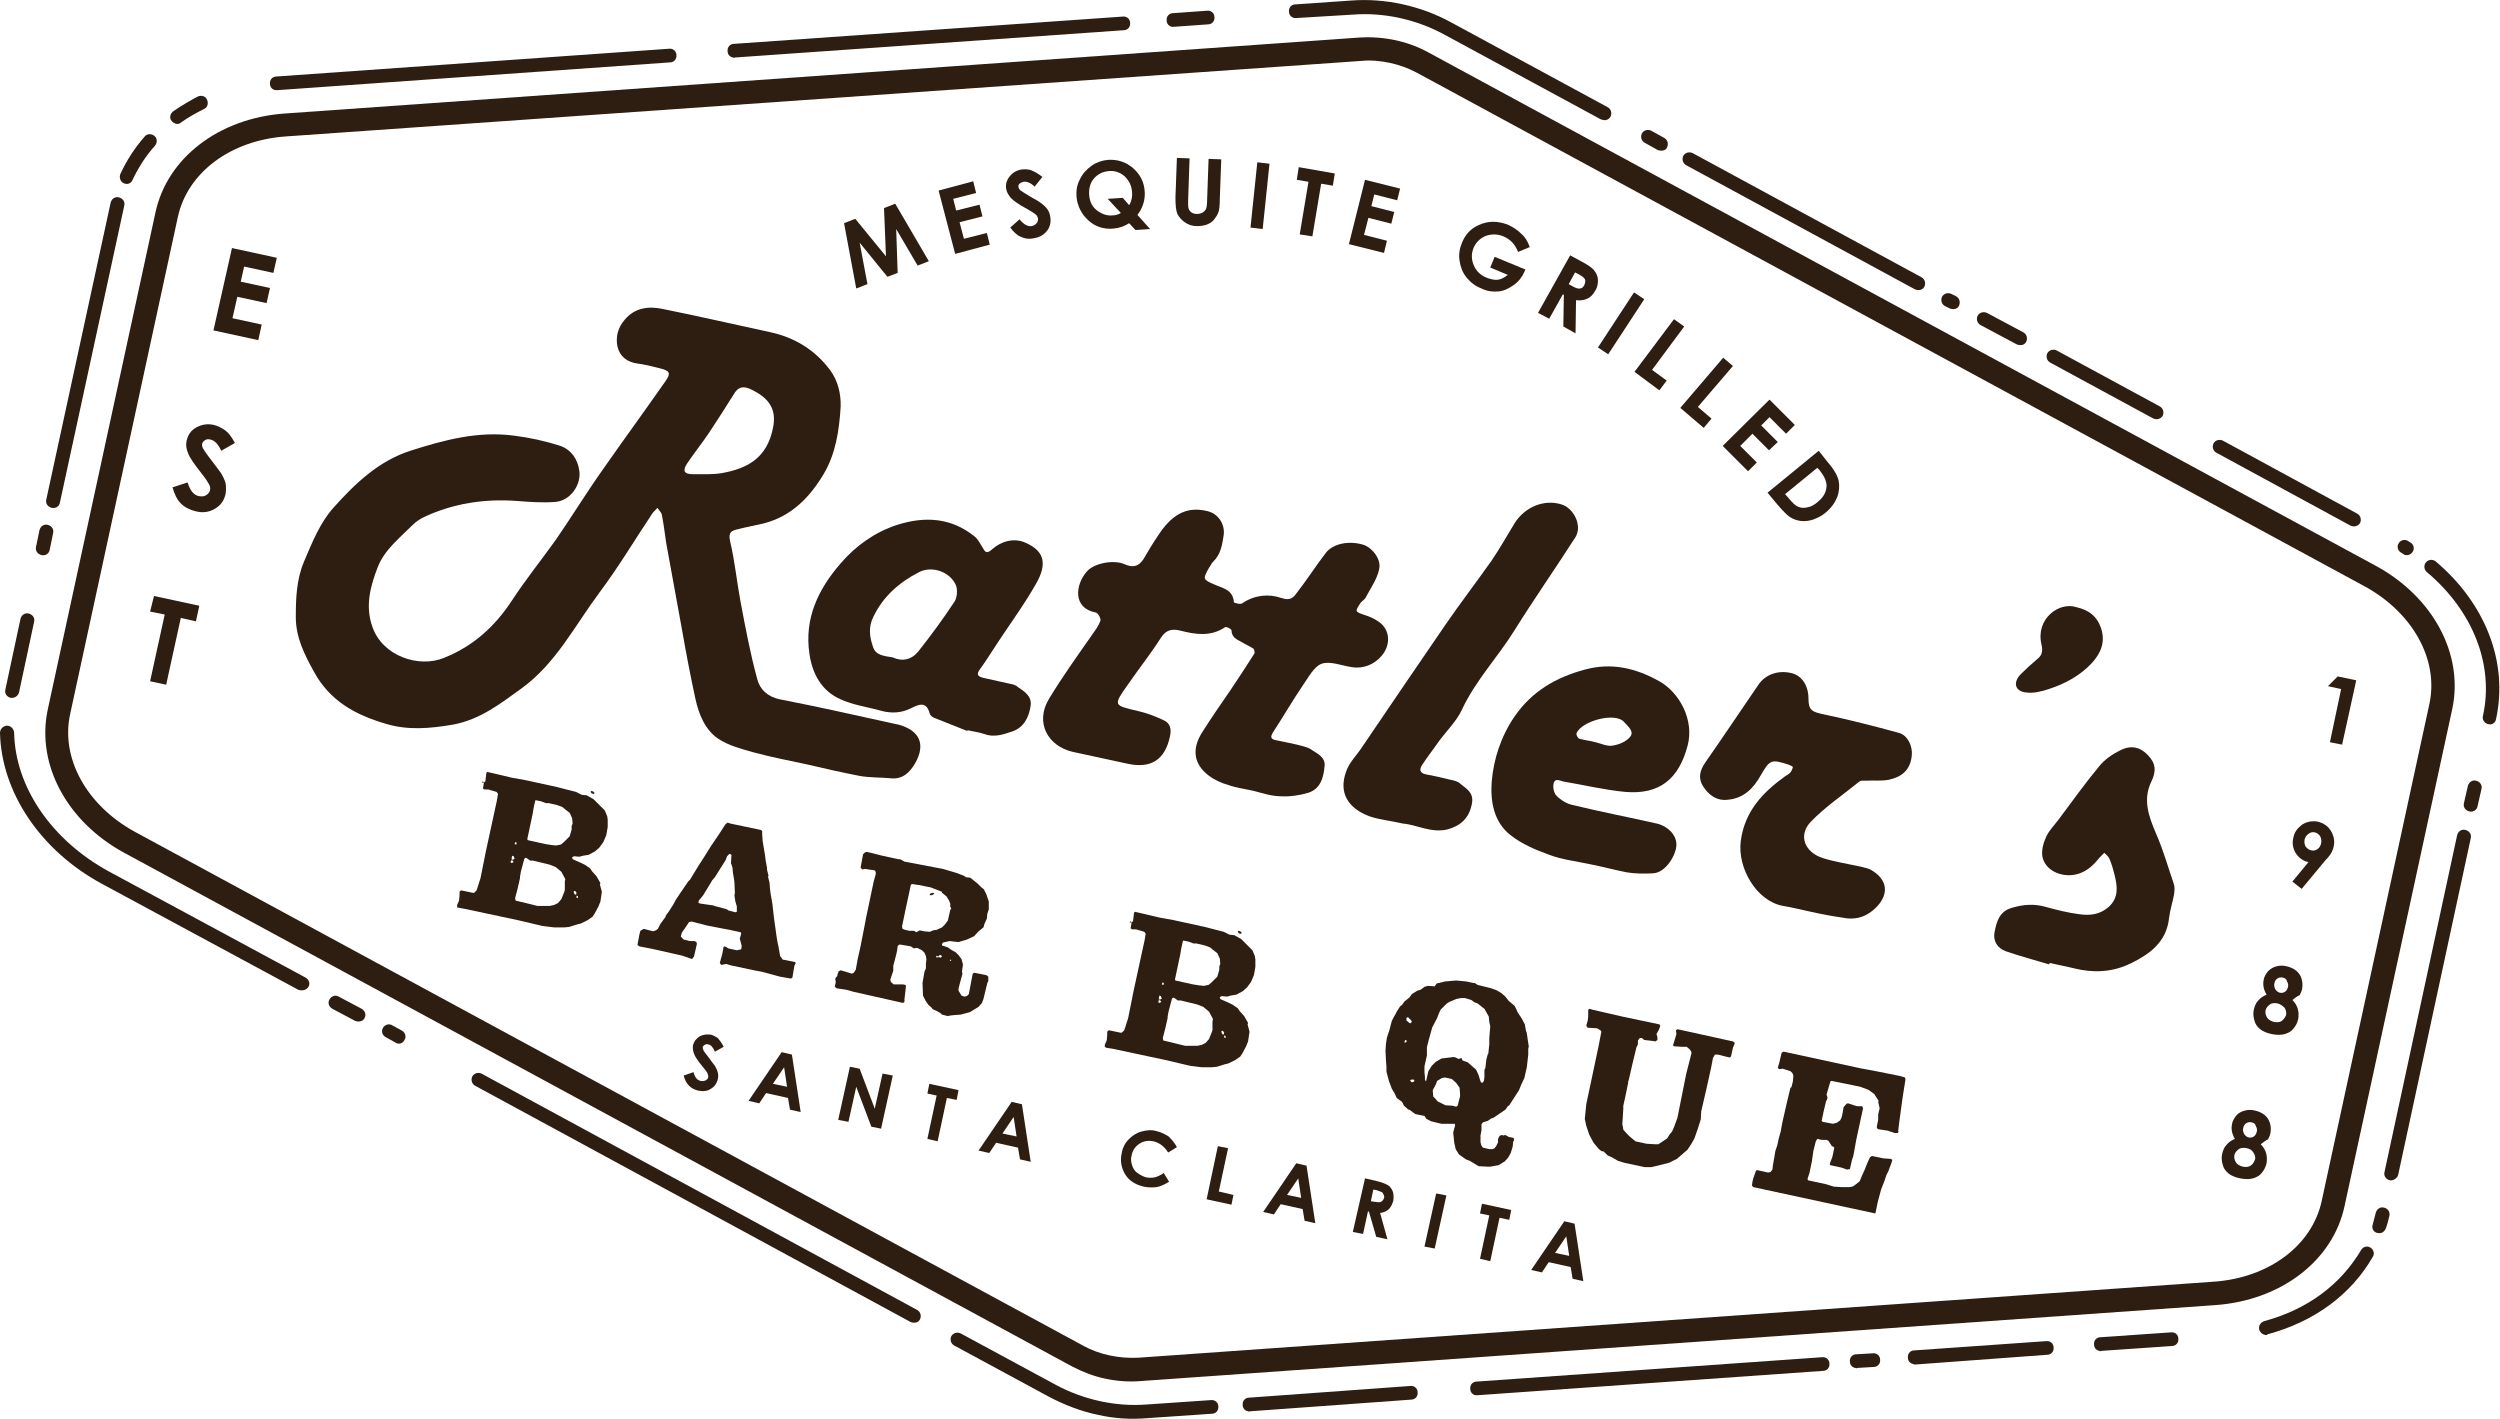 <?xml version="1.0" encoding="utf-8"?>
<!-- Generator: Adobe Illustrator 27.9.0, SVG Export Plug-In . SVG Version: 6.00 Build 0)  -->
<svg version="1.0" id="Layer_1" xmlns="http://www.w3.org/2000/svg" xmlns:xlink="http://www.w3.org/1999/xlink" x="0px" y="0px"
	 width="513px" height="291.2px" viewBox="0 0 513 291.2" style="enable-background:new 0 0 513 291.2;" xml:space="preserve">
<style type="text/css">
	.st0{fill:#2D1E11;}
</style>
<g>
	<g>
		<g>
			<path class="st0" d="M240.5,5.5c-0.6-0.1-1.1-0.6-1.1-1.3c-0.1-0.8,0.5-1.5,1.3-1.5l7-0.5c0.8-0.1,1.5,0.5,1.5,1.3
				c0.1,0.8-0.5,1.5-1.3,1.5l-7,0.5C240.8,5.5,240.6,5.5,240.5,5.5z"/>
		</g>
		<g>
			<path class="st0" d="M150.4,11.8c-0.6-0.1-1.1-0.6-1.1-1.3c-0.1-0.8,0.5-1.5,1.3-1.5l79.8-5.6c0.8-0.1,1.5,0.5,1.5,1.3
				c0.1,0.8-0.5,1.5-1.3,1.5l-79.8,5.6C150.7,11.9,150.6,11.9,150.4,11.8z"/>
		</g>
		<g>
			<path class="st0" d="M56.5,18.5c-0.6-0.1-1.1-0.6-1.1-1.3c-0.1-0.8,0.5-1.5,1.3-1.5l80.6-5.7c0.8-0.1,1.5,0.5,1.5,1.3
				c0.1,0.8-0.5,1.5-1.3,1.5l-80.6,5.7C56.8,18.5,56.6,18.5,56.5,18.5z"/>
		</g>
		<g>
			<path class="st0" d="M36.1,25.4c-0.3-0.1-0.7-0.3-0.9-0.6c-0.5-0.6-0.3-1.5,0.4-2c1.6-1.1,3.3-2.1,5-3c0.7-0.3,1.6-0.1,1.9,0.7
				c0.3,0.7,0.1,1.6-0.7,1.9c-1.6,0.8-3.2,1.7-4.6,2.7C36.9,25.4,36.5,25.5,36.1,25.4z"/>
		</g>
		<g>
			<path class="st0" d="M25.7,37.7c-0.1,0-0.2-0.1-0.3-0.1c-0.7-0.3-1-1.2-0.7-1.9c1.3-2.8,2.9-5.3,5-7.7c0.5-0.6,1.4-0.6,2-0.1
				c0.6,0.5,0.6,1.4,0.1,2c-1.9,2.1-3.4,4.5-4.6,7C27,37.5,26.3,37.9,25.7,37.7z"/>
		</g>
		<g>
			<path class="st0" d="M10.6,104.2c-0.8-0.2-1.3-0.9-1.1-1.7l13.2-60.9c0.2-0.8,0.9-1.3,1.7-1.1c0.8,0.2,1.3,0.9,1.1,1.7
				l-13.2,60.9C12.2,103.9,11.4,104.4,10.6,104.2z"/>
		</g>
		<g>
			<path class="st0" d="M8.5,113.9c-0.8-0.2-1.3-0.9-1.1-1.7l0.7-3.4c0.2-0.8,0.9-1.3,1.7-1.1c0.8,0.2,1.3,0.9,1.1,1.7l-0.7,3.4
				C10.1,113.6,9.3,114.1,8.5,113.9z"/>
		</g>
		<g>
			<path class="st0" d="M2.2,143.2c-0.8-0.2-1.3-0.9-1.1-1.7L4.2,127c0.2-0.8,0.9-1.3,1.7-1.1c0.8,0.2,1.3,0.9,1.1,1.7l-3.1,14.5
				C3.7,142.8,3,143.3,2.2,143.2z"/>
		</g>
		<g>
			<path class="st0" d="M61.6,203.2c-0.1,0-0.3-0.1-0.4-0.1l-40.4-21.8C8.3,174.5,0.3,162.6,0,150.4c0-0.8,0.6-1.4,1.4-1.5
				c0.8,0,1.4,0.6,1.5,1.4c0.2,11.2,7.7,22.1,19.4,28.5l40.4,21.8c0.7,0.4,1,1.2,0.6,1.9C62.9,203.1,62.2,203.3,61.6,203.2z"/>
		</g>
		<g>
			<path class="st0" d="M73.3,209.6c-0.1,0-0.3-0.1-0.4-0.1l-4.7-2.5c-0.7-0.4-1-1.2-0.6-1.9c0.4-0.7,1.2-1,1.9-0.6l4.7,2.5
				c0.7,0.4,1,1.2,0.6,1.9C74.6,209.4,74,209.7,73.3,209.6z"/>
		</g>
		<g>
			<path class="st0" d="M81.5,214.1c-0.1,0-0.3-0.1-0.4-0.2l-2-1.1c-0.7-0.4-0.9-1.3-0.5-1.9c0.4-0.7,1.3-0.9,1.9-0.5l2,1.1
				c0.7,0.4,0.9,1.3,0.5,1.9C82.7,214,82.1,214.3,81.5,214.1z"/>
		</g>
		<g>
			<path class="st0" d="M187.3,271.4c-0.1,0-0.3-0.1-0.4-0.1l-89.4-48.5c-0.7-0.4-0.9-1.2-0.6-1.9c0.4-0.7,1.2-0.9,1.9-0.6
				l89.4,48.5c0.7,0.4,0.9,1.2,0.6,1.9C188.5,271.3,187.9,271.5,187.3,271.4z"/>
		</g>
		<g>
			<path class="st0" d="M225.2,290.3c-3.4-0.7-6.7-2-9.8-3.6l-19.6-10.6c-0.7-0.4-0.9-1.2-0.6-1.9c0.4-0.7,1.2-0.9,1.9-0.6
				l19.6,10.6c5.6,3,12.2,4.5,18.6,4l13.2-0.9c0.8-0.1,1.5,0.5,1.5,1.3c0.1,0.8-0.5,1.5-1.3,1.5l-13.2,0.9
				C232.1,291.3,228.6,291.1,225.2,290.3z"/>
		</g>
		<g>
			<path class="st0" d="M256.1,289.6c-0.6-0.1-1.1-0.6-1.1-1.3c-0.1-0.8,0.5-1.5,1.3-1.5l33.1-2.4c0.8-0.1,1.5,0.5,1.5,1.3
				c0.1,0.8-0.5,1.5-1.3,1.5l-33.1,2.4C256.4,289.7,256.3,289.6,256.1,289.6z"/>
		</g>
		<g>
			<path class="st0" d="M302.8,286.3c-0.6-0.1-1.1-0.6-1.1-1.3c-0.1-0.8,0.5-1.5,1.3-1.5l70.9-5c0.8-0.1,1.5,0.5,1.5,1.3
				c0.1,0.8-0.5,1.5-1.3,1.5l-70.9,5C303.1,286.3,303,286.3,302.8,286.3z"/>
		</g>
		<g>
			<path class="st0" d="M380.7,280.7c-0.6-0.1-1.1-0.6-1.1-1.3c-0.1-0.8,0.5-1.5,1.3-1.5l3.4-0.2c0.8-0.1,1.5,0.5,1.5,1.3
				c0.1,0.8-0.5,1.5-1.3,1.5l-3.4,0.2C381,280.8,380.9,280.8,380.7,280.7z"/>
		</g>
		<g>
			<path class="st0" d="M392.6,279.9c-0.6-0.1-1.1-0.6-1.1-1.3c-0.1-0.8,0.5-1.5,1.3-1.5l27.1-1.9c0.8-0.1,1.5,0.5,1.5,1.3
				c0.1,0.8-0.5,1.5-1.3,1.5L393,280C392.9,280,392.7,280,392.6,279.9z"/>
		</g>
		<g>
			<path class="st0" d="M430.8,277.2c-0.6-0.1-1.1-0.6-1.1-1.3c-0.1-0.8,0.5-1.5,1.3-1.5l14.5-1c0.8-0.1,1.5,0.5,1.5,1.3
				c0.1,0.8-0.5,1.5-1.3,1.5l-14.5,1C431,277.3,430.9,277.3,430.8,277.2z"/>
		</g>
		<g>
			<path class="st0" d="M464.7,273.9c-0.5-0.1-0.9-0.5-1.1-1c-0.2-0.8,0.2-1.5,1-1.8c8.9-2.4,15.7-7.5,19.9-14.6
				c0.4-0.7,1.3-0.9,1.9-0.5c0.7,0.4,0.9,1.3,0.5,1.9c-4.5,7.8-12,13.3-21.6,15.9C465.2,274,464.9,274,464.7,273.9z"/>
		</g>
		<g>
			<path class="st0" d="M487.9,253c0,0-0.1,0-0.1,0c-0.8-0.2-1.2-1-0.9-1.8c0.2-0.7,0.4-1.5,0.6-2.3c0.2-0.8,0.9-1.3,1.7-1.1
				c0.8,0.2,1.3,0.9,1.1,1.7c-0.2,0.8-0.4,1.7-0.7,2.5C489.3,252.8,488.6,253.2,487.9,253z"/>
		</g>
		<g>
			<path class="st0" d="M490.4,242.2c-0.8-0.2-1.3-0.9-1.1-1.7l14.9-69.1c0.2-0.8,0.9-1.3,1.7-1.1s1.3,0.9,1.1,1.7l-14.9,69.1
				C491.9,241.8,491.1,242.3,490.4,242.2z"/>
		</g>
		<g>
			<path class="st0" d="M506.7,166.5c-0.8-0.2-1.3-0.9-1.1-1.7l0.8-3.5c0.2-0.8,0.9-1.3,1.7-1.1c0.8,0.2,1.3,0.9,1.1,1.7l-0.8,3.5
				C508.3,166.2,507.5,166.7,506.7,166.5z"/>
		</g>
		<g>
			<path class="st0" d="M510.6,148.6c-0.8-0.2-1.3-0.9-1.1-1.7c2.3-10.4-2-21.5-11.5-29.5c-0.6-0.5-0.7-1.4-0.2-2
				c0.5-0.6,1.4-0.7,2-0.2c10.3,8.7,14.9,20.8,12.4,32.3C512.1,148.3,511.4,148.8,510.6,148.6z"/>
		</g>
		<g>
			<path class="st0" d="M493.6,113.9c-0.1,0-0.3-0.1-0.4-0.2l-0.5-0.3c-0.7-0.4-0.9-1.3-0.5-1.9c0.4-0.7,1.3-0.9,1.9-0.5l0.5,0.3
				c0.7,0.4,0.9,1.3,0.5,1.9C494.8,113.7,494.2,114,493.6,113.9z"/>
		</g>
		<g>
			<path class="st0" d="M482.8,108c-0.1,0-0.3-0.1-0.4-0.1l-27.6-15c-0.7-0.4-0.9-1.2-0.6-1.9c0.4-0.7,1.2-0.9,1.9-0.6l27.6,15
				c0.7,0.4,0.9,1.2,0.6,1.9C484,107.8,483.4,108.1,482.8,108z"/>
		</g>
		<g>
			<path class="st0" d="M442.3,86c-0.1,0-0.3-0.1-0.4-0.1l-21.2-11.5c-0.7-0.4-0.9-1.2-0.6-1.9c0.4-0.7,1.2-0.9,1.9-0.6l21.2,11.5
				c0.7,0.4,0.9,1.2,0.6,1.9C443.5,85.8,442.9,86.1,442.3,86z"/>
		</g>
		<g>
			<path class="st0" d="M414.3,70.8c-0.1,0-0.3-0.1-0.4-0.1l-7.5-4c-0.7-0.4-0.9-1.2-0.6-1.9c0.4-0.7,1.2-0.9,1.9-0.6l7.5,4
				c0.7,0.4,0.9,1.2,0.6,1.9C415.5,70.7,414.9,70.9,414.3,70.8z"/>
		</g>
		<g>
			<path class="st0" d="M400.5,63.4c-0.1,0-0.3-0.1-0.4-0.1l-1-0.5c-0.7-0.4-0.9-1.2-0.6-1.9c0.4-0.7,1.2-0.9,1.9-0.6l1,0.5
				c0.7,0.4,0.9,1.2,0.6,1.9C401.8,63.3,401.1,63.5,400.5,63.4z"/>
		</g>
		<g>
			<path class="st0" d="M393.4,59.5c-0.1,0-0.3-0.1-0.4-0.1l-47-25.5c-0.7-0.4-0.9-1.2-0.6-1.9c0.4-0.7,1.2-0.9,1.9-0.6l47,25.5
				c0.7,0.4,0.9,1.2,0.6,1.9C394.6,59.4,394,59.6,393.4,59.5z"/>
		</g>
		<g>
			<path class="st0" d="M340.6,30.9c-0.1,0-0.3-0.1-0.4-0.1l-2.7-1.5c-0.7-0.4-0.9-1.2-0.6-1.9c0.4-0.7,1.2-0.9,1.9-0.6l2.7,1.5
				c0.7,0.4,0.9,1.2,0.6,1.9C341.9,30.8,341.2,31,340.6,30.9z"/>
		</g>
		<g>
			<path class="st0" d="M328.9,24.6c-0.1,0-0.3-0.1-0.4-0.1L296.2,7c-5.6-3-12.2-4.5-18.6-4L266,3.7c-0.8,0.1-1.5-0.5-1.5-1.3
				c-0.1-0.8,0.5-1.5,1.3-1.5l11.6-0.8c6.9-0.5,14.1,1.1,20.2,4.4L329.9,22c0.7,0.4,0.9,1.2,0.6,1.9
				C330.2,24.5,329.5,24.8,328.9,24.6z"/>
		</g>
		<g>
			<path class="st0" d="M226.8,282.9c-2.4-0.5-4.7-1.4-6.8-2.5L25.5,175c-11.8-6.4-18.1-18.2-15.7-29.4l22.1-102
				c2.4-11.2,13-19.3,26.4-20.3l0.2,2.4l-0.2-2.4L279,7.7c4.8-0.3,9.8,0.7,14,3l194.5,105.4c11.8,6.4,18.1,18.2,15.7,29.4l-22.1,102
				c-2.4,11.2-13,19.3-26.4,20.3L234,283.4C231.6,283.6,229.1,283.4,226.8,282.9z M285.2,12.9c-1.9-0.4-3.9-0.6-5.9-0.4L58.6,28
				c-11.3,0.8-20.1,7.4-22.1,16.5l-22.1,102c-2,9.1,3.4,18.8,13.3,24.2l194.5,105.4c3.4,1.9,7.5,2.7,11.4,2.5l220.7-15.6
				c11.3-0.8,20.1-7.4,22.1-16.5l22.1-102c2-9.1-3.4-18.8-13.3-24.2L290.7,14.9C289,14,287.1,13.3,285.2,12.9z"/>
		</g>
	</g>
	<g>
		<g>
			<path class="st0" d="M47.6,50.9l9.2,2L56.1,56l-6-1.3l-0.7,3.1l6,1.3l-0.7,3.1l-6-1.3l-1,4.4l6,1.3l-0.7,3.2l-9.2-2L47.6,50.9z"
				/>
		</g>
		<g>
			<path class="st0" d="M48.2,90.9l-2.8,1.6c-0.6-1.3-1.3-2.1-2.2-2.3c-0.4-0.1-0.8-0.1-1.1,0.1c-0.3,0.2-0.5,0.4-0.6,0.7
				c-0.1,0.3,0,0.6,0.1,0.9c0.2,0.4,0.8,1.3,1.9,2.7c1,1.3,1.6,2.1,1.8,2.4c0.5,0.8,0.8,1.5,1,2.2c0.1,0.7,0.1,1.3,0,2.1
				c-0.3,1.4-1,2.4-2.2,3.1c-1.2,0.7-2.5,0.9-4,0.5c-1.2-0.3-2.2-0.8-3-1.6c-0.8-0.8-1.3-1.9-1.7-3.3l3.1-1c0.5,1.7,1.3,2.6,2.3,2.8
				c0.6,0.1,1.1,0.1,1.5-0.2c0.4-0.2,0.7-0.6,0.8-1c0.1-0.4,0-0.8-0.2-1.2c-0.2-0.4-0.7-1.2-1.5-2.2c-1.5-1.9-2.5-3.3-2.8-4.2
				c-0.4-0.9-0.5-1.8-0.3-2.6c0.3-1.2,0.9-2.1,2-2.7c1.1-0.6,2.3-0.8,3.6-0.5c0.8,0.2,1.6,0.6,2.3,1.1
				C46.9,88.8,47.5,89.6,48.2,90.9z"/>
		</g>
		<g>
			<path class="st0" d="M31.6,122.3l9.3,2l-0.7,3.2l-3.1-0.7l-3,13.7l-3.3-0.7l3-13.7l-3-0.6L31.6,122.3z"/>
		</g>
	</g>
	<g>
		<g>
			<path class="st0" d="M479.7,138.8l3.8,0.8l-2.9,13.2l-2.5-0.5l2.3-10.9l-2.7-0.6L479.7,138.8z"/>
		</g>
		<g>
			<path class="st0" d="M472.3,182.4l-1.9-1.5l3.3-4c-1.1-0.2-2-0.9-2.6-1.8c-0.6-1-0.8-2.1-0.5-3.2c0.2-1.2,0.9-2,1.8-2.7
				c1-0.6,2-0.8,3.2-0.6c1.2,0.3,2.1,0.9,2.7,1.9s0.8,2,0.6,3.1c-0.1,0.4-0.2,0.8-0.4,1.2s-0.6,1-1.3,1.7L472.3,182.4z M474.3,174.5
				c0.5,0.1,0.9,0,1.3-0.3c0.4-0.3,0.6-0.7,0.7-1.2c0.1-0.5,0-1-0.2-1.4c-0.3-0.4-0.6-0.7-1.1-0.8c-0.5-0.1-0.9,0-1.3,0.3
				c-0.4,0.3-0.7,0.7-0.8,1.2c-0.1,0.5,0,1,0.2,1.4C473.4,174.1,473.8,174.4,474.3,174.5z"/>
		</g>
		<g>
			<path class="st0" d="M470.4,205.2c0.5,0.5,0.9,1.1,1.1,1.8c0.2,0.7,0.2,1.4,0.1,2.1c-0.2,0.8-0.5,1.4-1,2
				c-0.5,0.6-1.1,0.9-1.8,1.1c-0.7,0.2-1.6,0.2-2.6,0c-1.1-0.2-1.9-0.6-2.4-1c-0.6-0.5-1-1-1.2-1.8c-0.2-0.7-0.3-1.5-0.1-2.3
				c0.2-0.7,0.4-1.3,0.9-1.8c0.4-0.5,1-0.9,1.7-1.2c-0.3-0.5-0.5-1-0.6-1.5c-0.1-0.5-0.1-1,0-1.5c0.1-0.7,0.5-1.3,0.9-1.8
				c0.5-0.5,1-0.8,1.7-1c0.7-0.2,1.4-0.2,2.2,0c0.8,0.2,1.4,0.5,1.9,0.9c0.5,0.4,0.9,1,1.1,1.7c0.2,0.7,0.2,1.3,0.1,2
				c-0.1,0.5-0.3,0.9-0.5,1.3C471.4,204.4,470.9,204.8,470.4,205.2z M467.4,205.9c-0.6-0.1-1.2-0.1-1.6,0.2s-0.8,0.7-0.9,1.2
				c-0.1,0.5,0,1,0.3,1.5c0.3,0.5,0.8,0.7,1.4,0.9c0.6,0.1,1.2,0.1,1.6-0.2s0.7-0.7,0.9-1.2c0.1-0.5,0-1-0.3-1.5
				C468.4,206.4,468,206.1,467.4,205.9z M468.4,200.6c-0.4-0.1-0.8,0-1.1,0.2c-0.3,0.2-0.5,0.5-0.6,1c-0.1,0.4,0,0.8,0.2,1.2
				c0.2,0.3,0.5,0.6,0.9,0.7c0.4,0.1,0.8,0,1.1-0.2c0.3-0.2,0.5-0.6,0.6-1c0.1-0.4,0-0.8-0.2-1.1
				C469.2,200.9,468.9,200.7,468.4,200.6z"/>
		</g>
		<g>
			<path class="st0" d="M463.9,234.8c0.5,0.5,0.9,1.1,1.1,1.8c0.2,0.7,0.2,1.4,0.1,2.1c-0.2,0.8-0.5,1.4-1,2
				c-0.5,0.6-1.1,0.9-1.8,1.1c-0.7,0.2-1.6,0.2-2.6,0c-1.1-0.2-1.9-0.6-2.4-1c-0.6-0.5-1-1-1.2-1.8c-0.2-0.7-0.3-1.5-0.1-2.3
				c0.2-0.7,0.4-1.3,0.9-1.8c0.4-0.5,1-0.9,1.7-1.2c-0.3-0.5-0.5-1-0.6-1.5c-0.1-0.5-0.1-1,0-1.5c0.1-0.7,0.5-1.3,0.9-1.8
				s1-0.8,1.7-1c0.7-0.2,1.4-0.2,2.2,0c0.8,0.2,1.4,0.5,1.9,0.9c0.5,0.4,0.9,1,1.1,1.7c0.2,0.7,0.2,1.3,0.1,2
				c-0.1,0.5-0.3,0.9-0.5,1.3C464.9,234,464.5,234.4,463.9,234.8z M461,235.6c-0.6-0.1-1.2-0.1-1.6,0.2s-0.8,0.7-0.9,1.2
				c-0.1,0.5,0,1,0.3,1.5s0.8,0.7,1.4,0.9c0.6,0.1,1.2,0.1,1.6-0.2c0.5-0.3,0.7-0.7,0.9-1.2s0-1-0.3-1.5S461.6,235.7,461,235.6z
				 M462,230.3c-0.4-0.1-0.8,0-1.1,0.2c-0.3,0.2-0.5,0.5-0.6,1c-0.1,0.4,0,0.8,0.2,1.2c0.2,0.3,0.5,0.6,0.9,0.7
				c0.4,0.1,0.8,0,1.1-0.2c0.3-0.2,0.5-0.6,0.6-1c0.1-0.4,0-0.8-0.2-1.1C462.8,230.6,462.5,230.4,462,230.3z"/>
		</g>
	</g>
	<g>
		<g>
			<path class="st0" d="M173.2,45.8l2.3-0.9l6.3,7.7l-0.4-9.9l2.3-0.9l6.9,11.8l-2.3,0.9l-4.4-7.5l0.3,9l-2.1,0.8l-5.7-7l1.6,8.5
				l-2.3,0.9L173.2,45.8z"/>
		</g>
		<g>
			<path class="st0" d="M192.6,39.1l7.1-1.9l0.6,2.4l-4.7,1.2l0.6,2.4L201,42l0.6,2.4l-4.7,1.2l0.9,3.4l4.7-1.2l0.6,2.4l-7.1,1.9
				L192.6,39.1z"/>
		</g>
		<g>
			<path class="st0" d="M213.9,36.3l-1.6,2c-0.8-0.8-1.6-1.1-2.3-1c-0.3,0.1-0.6,0.2-0.8,0.4c-0.2,0.2-0.3,0.4-0.2,0.7
				c0,0.2,0.2,0.4,0.3,0.6c0.3,0.2,1,0.7,2.2,1.4c1.1,0.6,1.8,1,2,1.2c0.6,0.4,1.1,0.9,1.4,1.3c0.3,0.4,0.5,0.9,0.6,1.5
				c0.2,1.1,0,2.1-0.6,2.9c-0.6,0.8-1.5,1.4-2.8,1.6c-0.9,0.2-1.8,0.1-2.6-0.3c-0.8-0.3-1.5-1-2.2-1.9l1.9-1.7
				c0.9,1.1,1.7,1.5,2.5,1.4c0.4-0.1,0.8-0.3,1-0.6c0.3-0.3,0.3-0.6,0.3-1c-0.1-0.3-0.2-0.6-0.5-0.8c-0.3-0.3-0.9-0.6-1.7-1.1
				c-1.7-0.9-2.8-1.7-3.3-2.2c-0.5-0.6-0.9-1.2-1-1.8c-0.2-0.9,0-1.8,0.6-2.6c0.6-0.8,1.4-1.3,2.4-1.5c0.7-0.1,1.3-0.1,2,0.1
				C212.3,35.2,213,35.6,213.9,36.3z"/>
		</g>
		<g>
			<path class="st0" d="M233.4,44.1l2.6,2.9l-3,0.2l-1.3-1.4c-0.9,0.6-2,1-3.2,1.1c-2,0.2-3.8-0.4-5.2-1.7c-1.4-1.3-2.2-2.9-2.4-4.8
				c-0.1-1.3,0.1-2.5,0.7-3.6c0.5-1.1,1.3-2,2.4-2.8c1-0.7,2.2-1.1,3.4-1.2c1.9-0.1,3.6,0.4,5.1,1.7c1.5,1.3,2.3,2.9,2.4,4.9
				C235,41,234.5,42.7,233.4,44.1z M231.7,42.1c0.5-0.8,0.7-1.8,0.6-2.7c-0.1-1.3-0.6-2.3-1.5-3.2c-0.9-0.8-2-1.2-3.2-1.1
				c-1.3,0.1-2.3,0.6-3.1,1.5c-0.8,0.9-1.1,2.1-1,3.4c0.1,1.5,0.7,2.6,1.9,3.4c0.9,0.6,1.9,0.9,2.9,0.8c0.6,0,1.2-0.2,1.7-0.5
				l-2.7-2.9l3.1-0.2L231.7,42.1z"/>
		</g>
		<g>
			<path class="st0" d="M241.5,32.4l2.6,0.1l-0.3,8.7c0,0.8,0,1.3,0.1,1.6c0.1,0.3,0.3,0.6,0.6,0.8c0.3,0.2,0.7,0.3,1.1,0.3
				c0.5,0,0.8-0.1,1.2-0.3c0.3-0.2,0.6-0.5,0.7-0.8c0.1-0.3,0.2-0.9,0.2-1.8l0.3-8.4l2.6,0.1l-0.3,8.1c0,1.4-0.1,2.3-0.3,2.8
				c-0.2,0.5-0.5,1-0.9,1.5c-0.4,0.5-1,0.8-1.5,1c-0.6,0.2-1.2,0.3-2,0.3c-1,0-1.8-0.3-2.5-0.8c-0.7-0.5-1.2-1.1-1.5-1.7
				c-0.3-0.7-0.4-1.8-0.4-3.4L241.5,32.4z"/>
		</g>
		<g>
			<path class="st0" d="M258,33.3l2.5,0.3L259.1,47l-2.5-0.3L258,33.3z"/>
		</g>
		<g>
			<path class="st0" d="M266.5,34.3l7.4,1.3l-0.4,2.5l-2.4-0.4l-1.8,10.8l-2.6-0.4l1.8-10.8l-2.4-0.4L266.5,34.3z"/>
		</g>
		<g>
			<path class="st0" d="M280.1,36.9l7.2,1.8l-0.6,2.4l-4.7-1.2l-0.6,2.4l4.7,1.2l-0.6,2.4l-4.7-1.2l-0.9,3.5l4.7,1.2l-0.6,2.5
				l-7.2-1.8L280.1,36.9z"/>
		</g>
		<g>
			<path class="st0" d="M313.9,50.7l-2.4,1c-0.6-1.6-1.6-2.6-3-3.2c-1.2-0.5-2.4-0.5-3.6-0.1c-1.2,0.5-2,1.3-2.5,2.4
				c-0.5,1.2-0.5,2.4,0,3.6c0.5,1.2,1.4,2.1,2.7,2.6c0.8,0.3,1.6,0.5,2.3,0.4c0.7-0.1,1.4-0.5,2-1l-3.6-1.5l0.9-2.2l6.3,2.6
				l-0.2,0.5c-0.5,1.1-1.2,2-2.2,2.7c-1,0.7-2,1.2-3.1,1.3c-1.1,0.1-2.3,0-3.5-0.6c-1.3-0.5-2.3-1.3-3.1-2.3c-0.8-1-1.2-2.1-1.4-3.4
				c-0.2-1.3,0-2.5,0.5-3.7c0.7-1.7,1.8-2.9,3.4-3.6c1.9-0.9,3.9-0.9,6-0.1c1.1,0.5,2,1.1,2.8,1.9C312.9,48.6,313.5,49.5,313.9,50.7
				z"/>
		</g>
		<g>
			<path class="st0" d="M322.2,52.4l2.4,1.3c1.3,0.7,2.2,1.3,2.6,1.9c0.4,0.5,0.7,1.2,0.7,1.9c0,0.7-0.1,1.5-0.6,2.2
				c-0.4,0.8-1,1.3-1.6,1.6c-0.7,0.3-1.4,0.4-2.3,0.3l-0.1,6.8l-2.5-1.4l0.1-6.5l-0.2-0.1l-2.8,5l-2.3-1.2L322.2,52.4z M321.9,58.3
				l0.7,0.4c0.7,0.4,1.3,0.6,1.6,0.5c0.4,0,0.7-0.3,0.9-0.7c0.1-0.3,0.2-0.5,0.2-0.8c0-0.3-0.1-0.5-0.3-0.7
				c-0.2-0.2-0.6-0.5-1.2-0.8l-0.6-0.3L321.9,58.3z"/>
		</g>
		<g>
			<path class="st0" d="M335.3,60l2.1,1.4L330,72.7l-2.1-1.4L335.3,60z"/>
		</g>
		<g>
			<path class="st0" d="M343.5,65.5l2.1,1.5l-6.6,8.9l3,2.2l-1.5,2l-5.1-3.8L343.5,65.5z"/>
		</g>
		<g>
			<path class="st0" d="M353.6,73.4l2,1.7l-7.2,8.4l2.8,2.4l-1.6,1.9l-4.8-4.1L353.6,73.4z"/>
		</g>
		<g>
			<path class="st0" d="M363.1,82l5.2,5.2l-1.8,1.8l-3.4-3.4l-1.7,1.7l3.4,3.4l-1.8,1.7l-3.4-3.4l-2.5,2.5l3.4,3.4l-1.8,1.8
				l-5.2-5.2L363.1,82z"/>
		</g>
		<g>
			<path class="st0" d="M373.2,92.5l1.9,2.4c1.3,1.5,2,2.8,2.2,3.8c0.2,1,0.1,2.2-0.3,3.3c-0.5,1.2-1.2,2.2-2.4,3.2
				c-0.8,0.7-1.7,1.1-2.5,1.4c-0.9,0.3-1.8,0.4-2.6,0.3c-0.8-0.1-1.6-0.4-2.2-0.8c-0.6-0.4-1.5-1.3-2.6-2.6l-2-2.4L373.2,92.5z
				 M372.9,96l-6.6,5.4l0.8,0.9c0.7,0.9,1.4,1.5,1.9,1.7c0.5,0.2,1.2,0.3,1.9,0.1c0.7-0.1,1.4-0.5,2.1-1.1c1.1-0.9,1.7-1.9,1.8-3.1
				c0.1-1-0.4-2.1-1.4-3.4L372.9,96z"/>
		</g>
	</g>
	<g>
		<g>
			<path class="st0" d="M93.8,186.1l0-0.4l0.4-0.9l0.1-1.1l0-0.7l0.3-0.3l2.4,0.5l0.3,0l0.5-0.5l0.8-2.5l0.4-2l0.7-3.5l2.3-10.6
				l0.1-0.7l0.1-0.5l-0.3-0.4l-1.7-0.5l-0.8,0l-0.3-0.2l0.2-1.2l-0.4,0l0.1-0.2l0.2,0l0.1,0.2l0.3-0.3l0.2-1.7l0.2-0.2l5.1,1.2
				l2.8,0.5l6.4,1.4l3.9,1l1.2,0.6l1,0.1l1.4,0.8l1.2,1.2l1.1,1.1l0.5,1.2l0.1,0.7l0,1.5l-0.3,1.7l-0.6,1.4l-0.8,1.1l-0.9,0.8
				l-1.3,0.7l-1.2,0.2l-0.7,0.2l-1.1-0.1l-0.4,0.2l0.1,0.4l1.8,0.8l0.8,0.4l1,0.7l0.4,0.6l0.9,1l0.8,1.4l-0.1,0.3l0.4,1.5l-0.3,2
				l-0.4,1l-0.8,1.5l-0.4,0.6l-1,0.7l-1.4,0.7l-0.8,0.2l-1.6,0.5l-1,0.1l-2.1,0l-2.4-0.3l-5.1-1.2l-10.8-2.3l-1.6-0.3L93.8,186.1z
				 M106,173.2l0-0.3l-0.2-0.1l-0.1,0.1l-0.1,0.3l0.3,0.1L106,173.2z M105.3,176.4l0.3-0.2l-0.2-0.5l-0.3-0.1l-0.1,0.4l0,0.4
				L105.3,176.4z M105,177.1l0.4-0.2l-0.2-0.3l-0.2-0.1l-0.2,0.2l0,0.3L105,177.1z M111.1,185.9l1.7,0l0.9-0.2l0.8-0.4l0.7-0.8
				l0.6-1.5l0.1-0.4l0-0.4l0-1.3l0.1-0.5l-0.8-1.5l-1.2-1l-1.3-0.5l-3.3-0.8l-0.6,0l-0.7-0.5l-0.2-0.1l-0.3,0.2l-0.7,2.6l-0.2,1.1
				l0,0.3l-0.5,2.2l-0.5,1.9l0.1,0.5l4.5,1.1L111.1,185.9z M113.2,173.4l0.9,0.1l1-0.2l0.6-0.5l0.7-0.7l0.5-0.5l0.2-0.7l0.2-0.7
				l0-0.7l0.2-0.5l-0.1-1.1l-0.5-1.1l-0.9-0.7l-0.6-0.5l-1.1-0.4l-1.7-0.4l-0.6,0l-0.5-0.2l-0.6-0.2l-0.5-0.1l-0.5-0.1l-0.1,0.2
				l-0.3,1.4l-0.2,1.2l-1.1,5.2l0.1,0.2l3.6,0.8L113.2,173.4z M121.4,162.8l-0.2-0.3l0.1-0.2l0.4,0.1l0.3,0.3l-0.1,0.2l-0.2,0
				L121.4,162.8z M118.2,183.6l0.1-0.4l-0.2-0.3l-0.2-0.1l-0.2,0.2l0.2,0.5L118.2,183.6z M118.6,183.9l-0.2-0.1l-0.1,0l0,0.2l0,0.2
				l0.3,0.1L118.6,183.9z"/>
		</g>
		<g>
			<path class="st0" d="M140,196.1l-6.2-1.4l-2.6-0.5l-0.4-0.3l0.4-2.1l0.2-0.8l0.7-0.4l1.9,0.5l0.6-0.2l0.4-0.3l0.5-1l1.1-1.5
				l0-0.2l0.6-0.8l0.9-1.4l0.6-1.1l1-1.5l1.5-2.2l0.4-0.4l1.7-2.8l1.1-1.7l1.5-2.4l1.5-2.2l1.1-1.7l0.4-0.6l0.4-0.3l0.3,0.1l0.3,0.1
				l6.2,1.3l0.3,0.2l0,0.7l0.1,1.4l0.5,3l0.1,0.9l0.3,1.6l0,0.4l0.3,1.2l-0.1,0.2l0.3,1.2l0.1,1.2l0.1,0.9l0.4,2.3l0.3,2.7l0.6,4.3
				l0.2,1.1l0.1,0.4l0.3,1.7l0.1,0.5l0.5,0.7l2.5,0.5l0.2,0.2l-0.3,0.6l-0.4,2.4l-0.3,0.2l-2.3-0.4l-3.7-1l-1.6-0.3l-4.7-1l-1-0.3
				L148,198l-0.3-0.4l0.5-1.8l0.1-0.5l0.1-0.5l0-0.3l0.2-0.3l0.4,0.1l0.4,0.3l1.8,0.4l0.9-0.2l0.1-0.7l-0.4-1.5l0.3-1l-0.1-0.3
				l-1.4-0.3l-0.9-0.2l-1.1-0.2l-3.6-0.7l-3.1-0.8l-0.5,0.1l-0.8,1.2l-0.7,1l-0.1,0.4l-0.1,0.4l0.6,0.6l1.2,0.3l1,0l0.4,0.2l0.1,0.4
				l-0.6,2.6l-0.4,0.5L140,196.1z M150.9,187.2l0.3-0.1l0-1.1l-0.3-1l-0.2-1.3l0.1-0.4l-0.1-2.3l-0.1-0.7l-0.2-1.2l-0.1-1.1
				l-0.3-0.9l0.1-1.7l-0.2-0.1l-0.2-0.1l-0.5,0.5l-0.3,0.8l-1.2,1.9l-1,1.6l-0.6,0.7l-0.1,0.2l-1.7,2.8l-0.9,1.1l-0.1,0.4l0.3,0.2
				l2.8,0.4l0.2,0.1l2.6,0.7l0.2,0.2L150.9,187.2z"/>
		</g>
		<g>
			<path class="st0" d="M194.9,208.4l-0.4,0.1l-1.2-0.3l-0.3-0.3l-0.7-0.4l-0.9-0.4l-0.3-0.4l-0.6-0.5l-0.6-0.9l-0.5-1l-0.1-2.6
				l0.4-2.3l0.3-0.7l0-1l0.1-0.8l-0.1-0.7l-0.3-0.7l-0.5-0.5l-1-0.5l-0.7,0.1l-0.6-0.4l-2.3-0.4l-0.4,0.3l-0.1,0.9l-0.2,0.9
				l-0.6,2.3l0,1l-0.6,1.8l0.1,0.5l0.6,0.5l0.4,0l1.5,0l0.5,0.1l0.1,0.2l-0.1,1l-0.2,1.7l0,0.6l-0.3,0.2l-10.2-2.3l-1.4-0.4l-2-0.3
				l-0.4-0.3l0.1-0.5l0.1-0.5l-0.1-0.6l0.1-0.3l0.3-0.3l0.1-0.5l0.2-0.5l0.4-0.2l1.7,0.5l0.6,0.2l0.4-0.2l0.4-0.6l0.4-2.2l0.6-2.7
				l0.9-4.6l0.2-1.1l1.6-7.6l0.4-1.4l0-0.5l-0.2-0.3l-2-0.3l-0.5,0.1l-0.1,0l-0.3-0.4l0.5-2.7l0.4-0.4l0.4-0.1l3.2,0.8l3.2,0.7
				l0.4,0l0.9,0.5l7.9,1.5l2.7,0.8l1.6,0.6l0.4,0.3l0.9,0.1l1.5,1.2l0.7,0.7l0.6,0.5l0.5,1l0.5,1.5l0,1.6l-0.3,0.9l-0.1,1l-0.5,1.1
				l-0.1,0.4l-0.1,0.3l-1.1,0.9l-0.8,0.9l-1.5,0.7l-1.7,0.5l-1.1-0.1l-0.7-0.1l-1.4,0.3l-0.2,0.3l0,0.3l1.2,0.4l0.7,0.5l0.9,0.5
				l0.6,0.6l0.6,0.8l0.3,1.1l-0.2,1.5l0.1,0.4l-0.3,1.1l-0.5,1.9l0,0.5l0.6,1l0.6,0.2l0.5-0.1l0.4-0.4l0.4-2.1l0.4-2.1l0.3-0.2
				l2.5,0.5l0.4,0.3l0,0.9l-0.2,0.4l-0.8,3.3l-0.3,0.8l-0.7,0.8l-1.8,1.1l-1.9,0.5l-1.4,0.1L194.9,208.4z M188.6,191l0.1-0.1
				l0.9,0.2l1.2,0.1l0.7-0.3l0.7-0.1l1.1-0.5l0.6-0.6l0.6-0.8l0.5-2.2l0.2-0.3l-0.2-0.3l0-0.7l-0.3-0.7l-0.4-0.6l0-0.1l-1-0.8l0-0.2
				l-2.3-0.9l-2.5-0.5l-0.1,0l-1.3-0.2l-0.2,0.2l-1.2,5.6l-0.6,2.9l0.1,0.5l0.5,0.2l0.9,0.2l1,0l0.4,0.3L188.6,191z M190.8,183.4
				l0.6-0.2l0.3,0.1l-0.1,0.2l-0.4,0.2l-0.4,0L190.8,183.4z M192.6,196.4l0.4,0.1l0.3-0.2l-0.2-0.3l-0.3,0l-0.3,0.3l-0.3-0.2
				l-0.1,0.2l0.1,0.2L192.6,196.4z M195.1,197.2l0.1-0.2l-0.2-0.1l-0.1,0.2L195.1,197.2z"/>
		</g>
		<g>
			<path class="st0" d="M226.7,214.8l0-0.4l0.4-0.9l0.1-1.1l0-0.7l0.3-0.3l2.4,0.5l0.3,0l0.5-0.5l0.8-2.5l0.4-2l0.7-3.5l2.3-10.6
				l0.1-0.7l0.1-0.5l-0.3-0.4l-1.7-0.5l-0.8,0l-0.3-0.2l0.2-1.2l-0.4,0l0.1-0.2l0.2,0l0.1,0.2l0.3-0.3l0.2-1.7l0.2-0.2l5.1,1.2
				l2.8,0.5l6.4,1.4l3.9,1l1.2,0.6l1,0.1l1.4,0.8l1.2,1.2l1.1,1.1l0.5,1.2l0.1,0.7l0,1.5l-0.3,1.7l-0.6,1.4l-0.8,1.1l-0.9,0.8
				l-1.3,0.7l-1.2,0.2l-0.7,0.2l-1.1-0.1l-0.4,0.2l0.1,0.4l1.8,0.8l0.8,0.4l1,0.7l0.4,0.6l0.9,1l0.8,1.4l-0.1,0.3l0.4,1.5l-0.3,2
				l-0.4,1l-0.8,1.5l-0.4,0.6l-1,0.7l-1.4,0.7l-0.8,0.2l-1.6,0.5l-1,0.1l-2.1,0l-2.4-0.3l-5.1-1.2l-10.8-2.3L227,215L226.7,214.8z
				 M238.8,202l0-0.3l-0.2-0.1l-0.1,0.1l-0.1,0.3l0.3,0.1L238.8,202z M238.1,205.1l0.3-0.2l-0.2-0.5l-0.3-0.1l-0.1,0.4l0,0.4
				L238.1,205.1z M237.9,205.8l0.4-0.2l-0.2-0.3l-0.2-0.1l-0.2,0.2l0,0.3L237.9,205.8z M244,214.6l1.7,0l0.9-0.2l0.8-0.4l0.7-0.8
				l0.6-1.5l0.1-0.4l0-0.4l0-1.3l0.1-0.5l-0.8-1.5l-1.2-1l-1.3-0.5l-3.3-0.8l-0.6,0l-0.7-0.5l-0.2-0.1l-0.3,0.2l-0.7,2.6l-0.2,1.1
				l0,0.3l-0.5,2.2l-0.5,1.9l0.1,0.5l4.5,1.1L244,214.6z M246.1,202.2l0.9,0.1l1-0.2l0.6-0.5l0.7-0.7l0.5-0.5l0.2-0.7l0.2-0.7l0-0.7
				l0.2-0.5l-0.1-1.1l-0.5-1.1l-0.9-0.7l-0.6-0.5l-1.1-0.4l-1.7-0.4l-0.6,0l-0.5-0.2l-0.6-0.2l-0.5-0.1l-0.5-0.1l-0.1,0.2l-0.3,1.4
				l-0.2,1.2l-1.1,5.2l0.1,0.2l3.6,0.8L246.1,202.2z M254.2,191.5l-0.2-0.3l0.1-0.2l0.4,0.1l0.3,0.3l-0.1,0.2l-0.2,0L254.2,191.5z
				 M251.1,212.3l0.1-0.4l-0.2-0.3l-0.2-0.1l-0.2,0.2l0.2,0.5L251.1,212.3z M251.5,212.6l-0.2-0.1l-0.1,0l0,0.2l0,0.2l0.3,0.1
				L251.5,212.6z"/>
		</g>
		<g>
			<path class="st0" d="M301.6,238.2l-0.8-0.3l-1.4-1l-0.7-1.1l-0.3-1.4l-0.2-2l0.2-0.8l0.2-0.7l-0.1-0.3l-2.7,0l-2.1-0.5l-1-0.5
				l-0.4-0.6l-1.9-0.4l-1.2-0.9l-0.2,0l-0.9-0.8l-0.4-0.8l-1.1-0.8l-0.4-0.9l-0.6-1l-0.6-1.6l-0.5-1.9l0-1l-0.1-1.3l-0.1-2l0.1-1.4
				l0.2-1.3l0.5-1.5l0.5-1.9l0.4-0.8l0.3-0.5l0.3-0.6l0.7-1.1l0.4-0.3l0.5-0.7l1-0.8l0.5-0.7l1.1-0.7l0.7-0.2l0.8-0.6l0.7-0.2
				l1.4,0.1l0.4-0.6l0.5-0.1l1.2-0.3l2.3-0.2l2.1,0.2l1.4,0.3l0.3,0l0.6,0.4l2.8,0.7l1.1,0.4l1,0.6l0.8,0.7l0.7,0.9l1.2,1l0.4,0.8
				l0.2,0.5l0.8,1.2l0.7,1.3l0.2,1.2l0.2,0.6l0.2,1.4l0.2,1.3l-0.1,0.5l0,1.2l-0.3,2.6l-0.5,2.2l-0.7,1.5l-0.4,1l-0.9,1.4l-1.1,1.7
				l-0.3,0.2l-0.5,0.7l-1.9,1.3l-0.6,0.4l-0.4,0.1l-0.7,0.5l-1,0.3l-0.3,0.4l0,1.2l-0.2,1.1l0,1.4l0.2,0.7l0.3,0.4l1.3,0.3l0.7,0
				l0.4-0.2l0.3-0.4l0.4-0.8l0-0.7l0.3-0.6l0.4-0.2l0.4,0.1l0.4-0.1l0.7,0.4l1,0.2l0.1,0.4l-0.2,0.4l-0.1,1l-0.4,1.3l-0.5,0.9
				l-0.7,0.8l-1.3,0.8l-0.6,0.1l-1.1,0.2l-0.5,0l-1.9-0.1L301.6,238.2z M289.7,209.7l-0.1-0.3l-0.5-0.5l-0.1-0.1l-0.1-0.1l-0.3,0.2
				l0,0.5l0.6,0.5l0.2,0.1L289.7,209.7z M288.7,213.7l-0.2-0.3l-0.1,0l-0.1,0.1l-0.1,0.3l0.1,0.2L288.7,213.7z M289.8,222.1l0.4-0.2
				l0-0.3l-0.3-0.1l-0.5,0.1l0,0.2l0.2,0.2L289.8,222.1z M292.6,222l0.5-2.2l0.7-1.1l0.8-0.8l1.2-0.7l2.5-0.3l0.4,0.1l0.6,0.3
				l0.6-0.2l0.2,0.5l1.1,0.4l0.9,0.8l0.8,0.7l0.5,1.1l0.3,1l0.2,0.5l0.3,0.1l0.3-0.4l0.1-0.8l0-1.4l0.2-0.5l0.2-1.7l0.3-1.1l0.1-0.1
				l0.2-1.9l0-1.3l0.2-2.4l-0.2-0.9l-0.1-1.1l-0.8-1.4l0-0.1l-1.5-1.2l-0.6-0.2l-0.7-0.5l-1.3-0.4l-0.8,0l-1,0.2l-1.4,0.6l-0.5,0.3
				l-1.3,1.3l-0.4,0.9l-0.3,0.8l-1,1.9l-0.7,2.5l-0.4,1.6l0,1.7l-0.5,2.2l0,1.2l0.1,1l0,0.6l0.3,0.4L292.6,222z M298.1,226.9
				l0.7,0.2l0.3-0.2l0.5-1.9l0-0.6l-0.1-1.2l-0.7-1l-0.9-0.8l-1.4-0.3l-0.6,0.1l-1,0.6l-0.3,0.8l-0.6,1.1l0.1,1.3l0.4,0.4l0.5,0.6
				l1.6,0.8L298.1,226.9z"/>
		</g>
		<g>
			<path class="st0" d="M332,238.2l-1.2-0.7l-0.9-0.4l-0.8-0.8l-0.5-0.1l-0.5-0.4l-1.1-1.3l-0.9-1.7l-0.3-0.9l-0.3-0.9l-0.3-1.4
				l0.3-3l2.5-11.8l0.6-3.1l-0.2-0.3l-0.7-0.4l-1.9-0.1l-0.3-0.4l0.3-1.1l0.1-0.8l0-1.4l0.3-0.2l0.6,0.2l6.1,1.4l7.6,1.6l0.2,0.3
				l-0.3,0.8l-0.5,0.9l0.2,0.6l0,0.6l-0.4,0.3l-0.6-0.1l-1.7-0.2l-0.5-0.4l-0.4,0l-0.4,0.5l0,0.4l0,0.4l-0.3,0.6l-0.8,3.3l-0.8,3.5
				l-0.1,0.2l0,0.3l-0.6,2.9l-0.4,1.8l0,0.6l-0.2,3.3l0.1,0.3l0.1,0.7l0.6,0.7l0.7,0.7l1.2,1l2.3,0.5l1.7,0.1l0.7,0l1.8-1.2l0.5-0.8
				l0.5-0.6l0.4-0.9l0.7-1.9l0.9-4.5l0.9-4.5l1.1-4.3l-0.1-0.4l-0.3-0.4l-0.6-0.5l-1,0l-1.6-0.1l-0.2-0.2l0.4-1.3l0.3-1l-0.1-0.8
				l0.3-0.2l0.5,0.1l10.9,2.4l0.4,0.3l-0.4,1l-0.4,1.8l-0.3,0.2l-2.4-0.6l-0.6,0l-0.4,0.7l-0.4,2.1l-1,4.5l-0.6,2.6l-0.4,1.7
				l-0.1,1.7l-0.6,1.9l-0.7,2l-0.5,0.9l-0.9,1.4l-1.5,1.3l-0.7,0.6l-1.6,0.8l-3.2,0.8l-0.5,0.1l-1.3,0l-4.2-0.9L332,238.2z"/>
		</g>
		<g>
			<path class="st0" d="M359.5,243.3l0.1-0.8l0.2-0.8l0.5-1.4l0.2-0.2l2.3,0.5l0.5-0.1l0.4-0.5l0.1-0.9l0.3-1.7l0.2-1.2l0.4-1.2
				l0.3-1.4l0.4-1.4l0.3-1.7l1-4.4l0.7-2.9l0.2-0.1l0.3-1.2l0.1-1.2l-0.2-0.5l-0.4-0.4l-1.6-0.5l-0.7,0.1l-0.3-0.3l0.3-1l0.5-2.1
				l0.4-0.2l15.7,3.4l2.7,0.5l5.5,1.1l1,0.3l0.1,0.4l-0.6,3.8l-0.6,4.4l-0.3,2.4l0.1,0.1l-0.2,0.3l-0.6,0l-1.5-0.5l-2-0.3l-0.2-0.4
				l0.3-1.5l0-1.1l0.3-1.3l-0.3-1.3l0.1-0.2l-0.9-1.4l-1.1-0.8l-0.7-0.3l-1.1-0.4l-3.9-0.8l-2-0.4l-0.2,0.1l-0.8,2.7l0.2,0.6
				l-0.1,0.4l-0.2,0.4l-0.5,2.1l-0.4,1.9l0.2,0.2l2.1,0.4l0.8-0.2l0.7-0.5l0.3-0.6l0.2-0.9l0.2-1.2l0.6-0.7l0.3-0.1l1.2,0.4l0.7,0.2
				l1,0l0.2,0.4l-1.4,6.5l-0.6,3.3l-0.3,0.9l-0.2,0.9l-0.2,0.9L379,240l-1.1-0.4l-2.3-0.5l-0.1-0.1l0-0.3l0.5-1.3l0.4-1.9l-0.2-0.2
				l-0.3-0.1l-0.7-1.1l-0.4-0.2l-1,0l-0.9-0.2l-0.3,0.5l-0.5,2l-0.3,2.1l-0.5,2.4l-0.4,1.2l0.1,0.3l3.7,0.8l1.6,0.5l1.6,0.1l1.5,0
				l0.7-0.1l0.5-0.3l1-0.8l0.5-1.2l0.5-1.1l0.6-1.5l0.5-1.1l0.4-0.3l2.4,0.5l1.5,0.1l0.3,0.2l-0.1,0.4l-0.1,0.3l-0.6,1.6l-0.4,0.8
				l-0.2,0.6l-0.2,0.6l-0.7,1.8l-0.7,2.6l-0.4,2l-0.1,0.3l-25-5.4L359.5,243.3z"/>
		</g>
	</g>
	<g>
		<g>
			<path class="st0" d="M148.5,214.8l-1.8,1c-0.4-0.9-0.8-1.4-1.4-1.5c-0.3-0.1-0.5,0-0.7,0.1c-0.2,0.1-0.3,0.3-0.4,0.4
				c0,0.2,0,0.4,0.1,0.6c0.1,0.3,0.5,0.8,1.2,1.7c0.6,0.8,1,1.4,1.2,1.6c0.3,0.5,0.5,1,0.6,1.4c0.1,0.4,0.1,0.9,0,1.3
				c-0.2,0.9-0.7,1.6-1.4,2c-0.7,0.5-1.6,0.6-2.6,0.4c-0.8-0.2-1.4-0.5-1.9-1s-0.9-1.2-1.1-2.1l2-0.7c0.3,1.1,0.8,1.7,1.5,1.8
				c0.4,0.1,0.7,0,1-0.1c0.3-0.2,0.5-0.4,0.5-0.6c0.1-0.2,0-0.5-0.1-0.8c-0.1-0.3-0.5-0.8-1-1.4c-1-1.2-1.6-2.1-1.8-2.7
				c-0.2-0.6-0.3-1.2-0.2-1.7c0.2-0.8,0.6-1.3,1.3-1.8c0.7-0.4,1.5-0.5,2.3-0.4c0.5,0.1,1,0.4,1.5,0.7
				C147.7,213.5,148.1,214,148.5,214.8z"/>
		</g>
		<g>
			<path class="st0" d="M160.4,215.9l2.1,0.5l1.8,11.8l-2.2-0.5l-0.4-2.4l-4.5-1l-1.4,2.1l-2.2-0.5L160.4,215.9z M160.9,219
				l-2.3,3.4l2.9,0.6L160.9,219z"/>
		</g>
		<g>
			<path class="st0" d="M174.4,218.9l2,0.4l3.1,8.2l1.6-7.2l2.1,0.4l-2.4,10.9l-2-0.4l-3.1-8.2l-1.6,7.2l-2.1-0.4L174.4,218.9z"/>
		</g>
		<g>
			<path class="st0" d="M190.7,222.4l6,1.3l-0.4,2l-2-0.4l-1.9,8.9l-2.1-0.5l1.9-8.9l-1.9-0.4L190.7,222.4z"/>
		</g>
		<g>
			<path class="st0" d="M207.6,226.1l2.1,0.5l1.8,11.8l-2.2-0.5l-0.4-2.4l-4.5-1l-1.4,2.1l-2.2-0.5L207.6,226.1z M208,229.2
				l-2.3,3.4l2.9,0.6L208,229.2z"/>
		</g>
		<g>
			<path class="st0" d="M241.5,235.4l-1.8,1.1c-0.8-1.3-1.8-2-3-2.3c-1-0.2-2-0.1-2.9,0.5c-0.9,0.6-1.4,1.4-1.6,2.4
				c-0.2,0.7-0.1,1.4,0.1,2c0.2,0.6,0.5,1.2,1.1,1.6s1.1,0.7,1.8,0.9c0.6,0.1,1.2,0.1,1.7,0c0.5-0.1,1.2-0.4,1.9-0.9l1.1,1.8
				c-1,0.6-1.9,1-2.6,1.1c-0.8,0.1-1.6,0.1-2.6-0.1c-1.7-0.4-3-1.2-3.8-2.5c-0.8-1.3-1.1-2.8-0.7-4.5c0.2-1.1,0.7-2,1.4-2.7
				c0.7-0.7,1.5-1.3,2.6-1.6s2.1-0.4,3.1-0.1c0.9,0.2,1.7,0.6,2.5,1.1C240.5,233.9,241.1,234.6,241.5,235.4z"/>
		</g>
		<g>
			<path class="st0" d="M249.9,235.2l2.1,0.4l-1.9,8.9l3,0.7l-0.4,2l-5.1-1.1L249.9,235.2z"/>
		</g>
		<g>
			<path class="st0" d="M266,238.7l2.1,0.5l1.8,11.8l-2.2-0.5l-0.4-2.4l-4.5-1l-1.4,2.1l-2.2-0.5L266,238.7z M266.4,241.8l-2.3,3.4
				l2.9,0.6L266.4,241.8z"/>
		</g>
		<g>
			<path class="st0" d="M280.1,241.8l2.2,0.5c1.2,0.3,2,0.6,2.5,0.9c0.5,0.3,0.8,0.8,1,1.3c0.2,0.6,0.2,1.2,0.1,1.9
				c-0.2,0.7-0.5,1.3-0.9,1.7c-0.4,0.4-1,0.7-1.8,0.8l1.5,5.4l-2.3-0.5l-1.5-5.2l-0.2,0l-1,4.6l-2.1-0.4L280.1,241.8z M281.3,246.5
				l0.7,0.1c0.7,0.1,1.1,0.2,1.4,0s0.5-0.4,0.6-0.8c0.1-0.2,0-0.5-0.1-0.7c-0.1-0.2-0.2-0.4-0.4-0.5c-0.2-0.1-0.6-0.2-1.1-0.4
				l-0.6-0.1L281.3,246.5z"/>
		</g>
		<g>
			<path class="st0" d="M294.7,244.9l2.1,0.4l-2.4,10.9l-2.1-0.4L294.7,244.9z"/>
		</g>
		<g>
			<path class="st0" d="M304.1,247l6,1.3l-0.4,2l-2-0.4l-1.9,8.9l-2.1-0.5l1.9-8.9l-1.9-0.4L304.1,247z"/>
		</g>
		<g>
			<path class="st0" d="M321,250.6l2.1,0.5l1.8,11.8l-2.2-0.5l-0.4-2.4l-4.5-1l-1.4,2.1l-2.2-0.5L321,250.6z M321.4,253.7l-2.3,3.4
				l2.9,0.6L321.4,253.7z"/>
		</g>
	</g>
	<g>
		<g>
			<path class="st0" d="M165.8,156.9c-3.7-0.8-7.4-1.5-11.1-2.5c-2.5-0.7-5.2-1.4-7.3-2.8c-2.7-1.8-4-5-4.7-8.2
				c-1-4.6-1.9-9.3-2.7-13.9c-1.1-6-2.2-12.1-3.3-18.1c-0.3-1.9-0.5-3.9-0.9-5.8c-0.1-0.5-0.6-0.9-0.9-1.4c-0.3,0.4-0.7,0.7-1,1.1
				c-3.6,5.4-7,11.1-10.9,16.3c-5,6.7-8.9,14.5-15.9,19.6c-4.3,3.1-8.6,6.5-14.2,7.5c-4.7,0.8-9.3,1.2-13.8-0.2
				c-6.1-1.8-11.4-4.6-14.7-10.7c-2-3.6-3.7-7.1-3.7-11.1c0-3.8,0.1-7.7,1.7-11.5c1.7-4,3.3-8,6.1-11.1c4.4-4.9,9.2-9.5,15.7-11.6
				c6.9-2.2,13.9-4.1,21.3-3.1c3.2,0.4,6.4,1.1,9.5,2.1c2.2,0.8,3.6,2.7,3.9,5.3c0.3,2.9-2,6-5,6.2c-2.6,0.2-5.2,0-7.8-0.2
				c-6.7-0.5-13.1,0.5-19.1,3.3c-0.8,0.4-1.6,0.9-2.3,1.6c-2.7,2.7-5.8,5.1-7.2,8.7c-1.5,3.9-2.6,7.9-1.1,12.2
				c2.1,6.1,9.6,8.5,14.7,6.4c6-2.4,10.4-6.4,13.9-11.7c2.8-4.3,6.1-8.4,9.1-12.6c3.3-4.8,6.3-9.7,9.7-14.5
				c4.2-6,8.5-11.9,12.7-17.9c1.2-1.7,1-2.2-1-2.7c-1.6-0.4-3.1-0.8-4.7-1c-2.1-0.3-3.6-1.4-4.1-3.5c-0.4-2,0.1-3.9,1.5-5.5
				c2.1-2.5,4.9-2.8,7.8-2.2c7.4,1.5,14.8,3.2,22.2,4.8c5,1.1,9.1,3.7,12.1,7.7c1.6,2.1,2.3,4.9,2.2,7.6c-0.3,4.8-1,9.6-3.5,13.8
				c-2.8,4.7-6.5,8.5-11.9,10c-1.9,0.5-3.8,0.8-5.7,1.3c-1.2,0.3-2,0.5-1.6,2.4c1,4.2,1.4,8.5,2.2,12.7c1,5.3,2,10.6,3.4,15.7
				c0.5,2,2.1,3.6,4.6,4.1c7.7,1.5,15.3,3.2,23,4.9c0.5,0.1,1,0.2,1.4,0.3c4.3,1.2,5.6,4,3.4,7.9c-1.1,1.9-2.6,3.4-5.1,3.1
				c-2.1-0.2-4.3-0.1-6.4-0.5C172.7,158.5,169.2,157.7,165.8,156.9z M158.6,87.9c0.8-3.8-0.6-6.2-4.7-8.1c-1.4-0.6-2.4-0.4-3.2,0.9
				c-1.7,2.7-3.4,5.4-5.2,8.1c-1.4,2.1-3.1,4.2-4.5,6.3c-1,1.5-0.6,2.2,1.1,2.2c2,0,4,0.1,5.9-0.2C153.8,96.1,157.4,93.7,158.6,87.9
				z"/>
		</g>
		<g>
			<path class="st0" d="M257.3,162.3c-1.7-0.4-3.5-0.6-5.2-1.2c-1.4-0.4-2.8-1-4-1.9c-3.1-2.3-3.6-5.4-1.5-8.8
				c1.9-3,3.9-5.9,5.9-8.8c1.7-2.5,3.3-5,4.9-7.5c0.1-0.2,0-0.8-0.2-1c-0.8-0.5-1.7-0.9-2.5-1.4c-1-0.5-2-1-2-2.4
				c0-0.2-1.1-0.8-1.3-0.6c-3,2-6.1,1.5-9.2,0.7c-1.7-0.4-2.9-0.2-4,1.5c-2.1,3.3-4.5,6.3-6.7,9.5c-3.1,4.4-3.1,4.3,2,5.5
				c1.8,0.4,3.6,1.1,5.3,1.9c1.3,0.6,1.6,1.7,1.3,3.2c-1,4.9-3.9,6.8-8.8,5.7c-3.7-0.8-7.4-1.6-11.1-2.4c-5.3-1.2-7.8-6.1-5-10.8
				c2.7-4.5,5.8-8.8,8.8-13.1c0.7-1,1.4-1.9,1.8-3c0.2-0.4-0.5-1.6-0.9-1.7c-4.9-0.9-4.2-5.8-1.9-8.4c1.5-1.8,5.7-2.5,7.8-1.5
				c1.6,0.7,2.8,0.5,3.8-1c1-1.7,2-3.4,3.1-5c2.5-3.8,5.5-6.1,10.1-4.9c2.2,0.5,3.6,2.7,3.3,4.9c-0.3,2-0.6,4-2.2,5.5
				c-0.3,0.3-0.5,0.8-0.8,1.2c-1.3,2.3-1.3,2.4,1,3.4c1.7,0.8,3.9,1,4.1,3.7c0,0.1,1.4,0.5,1.7,0.2c2.5-1.7,5.4-2,8-1.1
				c2,0.7,2.6-0.2,3.4-1.3c2-2.6,3.8-5.4,5.8-8c1.5-1.9,4.8-2.5,7.7-1.6c1.8,0.6,3.7,3,3.2,5c-0.4,2-1.7,3.8-2.7,5.7
				c-0.2,0.5-0.8,0.8-1.1,1.2c-1.2,1.8-1.2,1.8,0.8,2.5c1,0.3,1.9,0.7,2.8,1.3c2.6,1.7,2.6,5,0.6,7.2c-1.4,1.6-3.6,2.6-6,2.2
				c-2.1-0.3-4.4-1.3-6.2-0.7c-1.6,0.6-2.7,2.8-3.9,4.5c-2.1,3.1-4,6.4-6.1,9.6c-0.6,1-0.4,1.4,0.7,1.6c1.8,0.4,3.6,0.7,5.4,1.2
				c0.7,0.2,1.4,0.4,1.9,0.8c1.2,0.8,2.8,1.5,2.6,3.3c-0.2,2.3-0.8,4.7-3.4,5.5c-1.7,0.5-3.7,0.8-5.5,0.7
				C261,163.4,259.2,162.8,257.3,162.3z"/>
		</g>
		<g>
			<path class="st0" d="M198.5,150c-2.3-0.9-4.5-1.8-6.8-2.7c-0.3-0.1-0.8-0.5-0.9-0.8c-0.7-2.8-2.4-1.9-4-1.1
				c-1.9,0.9-3.8,1-5.8,0.5c-2.8-0.8-5.9-1.2-8.5-2.4c-3.9-1.7-5.8-5.2-6.4-9.3c-1.1-7.3,1.8-13.3,6.4-18.6c3.1-3.6,7-6.4,11.6-7.9
				c5.7-1.8,11.1-1.5,15.9,2.4c0.7,0.5,1.1,1.5,1.6,2.2c0.5,0.9,0.8,1.5,2,0.4c1.9-1.7,4.6-2.4,6.9-1.3c4.1,1.8,4.2,4.6,2.2,8.2
				c-2.7,4.8-6.1,9.3-9.1,14c-0.8,1.2-1.6,2.5-2.5,3.7c-0.8,1.1-0.5,1.5,0.7,1.8c1.8,0.4,3.6,0.8,5.4,1.2c0.6,0.1,1.3,0.3,1.7,0.7
				c1.3,0.9,2.8,1.8,2.6,3.7c-0.3,2.4-1.4,4.6-3.8,5.4c-1.8,0.6-3.7,1.3-5.8,0.5c-1.1-0.4-2.4-0.5-3.5-0.8
				C198.6,149.8,198.5,149.9,198.5,150z M183.2,134.9c1.9,0.9,3.9,0.5,5.3-1.3c2.6-3.3,5.1-6.7,7.4-10.2c0.5-0.8,0.6-2.3,0.3-3.2
				c-1.1-2.8-4.9-4.2-7.6-2.8c-4.1,2.1-7.4,5-9.4,9.2c-1,2-0.8,4-0.1,6C179.6,134.5,181.4,134.6,183.2,134.9z"/>
		</g>
		<g>
			<path class="st0" d="M326.1,177.3c-2.8-0.6-5.6-0.9-8.2-1.9c-2.8-1-5.6-2.2-7.9-4c-3.5-2.7-4.2-7-3.9-11
				c0.4-4.7,1.9-9.3,4.7-13.4c3.6-5.2,8.5-8,14.4-9.6c5.5-1.5,10.5-0.3,15.3,2.4c4.1,2.3,7.2,7.9,5.8,13.2
				c-1.8,6.8-5.7,10.1-12.8,9.5c-4.2-0.4-8.4-1.4-12.5-2.1c-0.8-0.1-1.9-0.9-2.2,0.4c-0.2,0.8,0.1,2,0.6,2.5
				c0.9,0.9,2.2,1.7,3.4,1.9c5.7,1.4,11.5,2.5,17.2,3.8c2.2,0.5,4,2.3,4,4.3c0,2.1-2.2,5.8-4.8,5.9c-1.8,0.1-3.6,0.1-5.4-0.2
				C331.2,178.5,328.7,177.8,326.1,177.3z M327.4,152.3c1.2,0.3,2.4,0.9,3.5,0.7c1.3-0.2,2.8-0.8,3.6-1.8c0.9-1.1-0.4-2.1-1.2-3
				c-1.8-2.2-8.9-0.2-9.8,2.3c-0.1,0.3,0.3,1,0.6,1.1C325.2,151.9,326.3,152,327.4,152.3z"/>
		</g>
		<g>
			<path class="st0" d="M371.6,187.1c-1.9-0.4-3.8-0.9-5.7-1.2c-5.5-1-9.4-7.8-8.7-13.3c0.8-6.1,4.5-10,9.1-13.3
				c0.3-0.2,0.7-0.4,1-0.7c0.3-0.3,0.5-0.8,0.6-1.2c0-0.1-0.6-0.4-0.9-0.5c-3.5-1.1-3.8-1.1-5.7,2.2c-1.5,2.7-3.5,4.7-6.7,5
				c-2.3,0.3-3.9-0.9-5.1-2.7c-1.1-1.7-0.7-3.3,0.4-4.9c3.7-5.3,7.3-10.7,11-16.1c1.5-2.1,4.2-3,7-2.2c1.7,0.5,3.2,2.3,3.2,5.2
				c0,2.4,0.8,2.7,3.2,3.2c5.2,1.1,10.3,2.4,15.4,3.8c1.8,0.5,2.8,2.8,2.6,4.6c-0.3,3.3-2.4,4.5-4.7,5c-1.5,0.3-3.1,0.1-4.7,0.2
				c-0.5,0-1-0.1-1.4,0.2c-3.3,2.7-6.9,5.1-9.9,8.2c-2.7,2.8-1.3,6.3,2.5,7.5c2.6,0.8,5.3,1.2,8,1.8c0.7,0.2,1.4,0.3,2,0.7
				c4.1,2.5,3,6,0.1,8.3c-1.7,1.4-3.8,1.9-6.1,1.4C376,188,373.8,187.6,371.6,187.1z"/>
		</g>
		<g>
			<path class="st0" d="M287.9,169c-2.6-0.6-4.9-0.8-6.9-1.5c-4.5-1.7-6.3-4.9-4.8-9.1c0.6-1.9,2.2-3.4,3.3-5.1
				c5.7-8.4,11.4-16.8,17.1-25.1c3.1-4.5,6.4-8.8,9.5-13.2c1.7-2.5,3.2-5.2,4.8-7.8c2.1-3.2,6-4.8,9.5-3.7c2.6,0.8,4.3,4.4,2.9,6.7
				c-4.1,6.4-8.5,12.7-12.5,19.1c-3.4,5.5-8,10.3-10.8,16.3c-1.1,2.4-3.2,4.4-4.8,6.6c-1.1,1.6-2.3,3.1-3.4,4.8
				c-0.5,0.8-0.6,1.6,0.8,1.9c1.7,0.3,3.3,0.7,5,1.1c0.6,0.1,1.3,0.3,1.8,0.6c1.3,1.2,3.2,1.9,2.6,4.5c-0.6,2.9-2.4,4.4-5,5.1
				C293.7,171,290.6,169.2,287.9,169z"/>
		</g>
		<g>
			<path class="st0" d="M420.5,197.9c-3-0.9-6-1.7-8.9-2.7c-1.7-0.6-2.7-2.1-2.3-4c0.4-2.1,1-4.2,3.5-4.9c2.3-0.7,4.6-0.9,7-0.2
				c2.2,0.6,4.5,1.2,6.9,1.5c2.1,0.3,4.2,0.1,6-1.5c2.1-1.9,1.8-4.2,1.2-6.6c-0.3-1.2-0.6-2.3-1.1-3.4c-0.2-0.4-0.7-0.8-1-1.1
				c-0.3,0.3-0.6,0.6-0.9,0.9c-1.2,1.5-2.5,2.8-4.4,3.4c-2.9,0.9-6.4-0.3-7.3-3.1c-0.4-1.3,0-3,0.6-4.3c0.5-1.3,1.7-2.5,2.6-3.7
				c2.7-3.6,5.4-7.4,8.3-10.9c1.1-1.4,2.7-2.5,4.3-3.3c2.3-1.2,4.2-0.7,5.8,1c1.6,1.7,1.7,3.3,0.6,5.5c-1.7,3.6-0.5,7,1,10.5
				c1.5,3.4,2.5,7,3.7,10.5c0.2,0.6,0.1,1.4,0,2.1c-0.3,1.6-0.8,3.1-1,4.7c-0.5,5-4,7.5-7.9,9.4c-3.7,1.8-7.6,2-11.6,1
				c-1.6-0.4-3.3-0.7-5-1.1C420.5,197.7,420.5,197.8,420.5,197.9z"/>
		</g>
		<g>
			<path class="st0" d="M426.1,124.6c2.6,0.6,4.2,1.9,5,4.2c1,2.9,0,5.2-1.8,7.2c-2.4,2.6-5.5,4.3-8.9,5.4c-1.5,0.5-3.1,0.9-4.6,0.7
				c-2.3-0.2-2.8-2-1.2-3.7c1.1-1.1,2.3-2.2,3.5-3.2c1-0.8,1.1-1.7,0.8-3C417.7,127,422.5,123.4,426.1,124.6z"/>
		</g>
	</g>
</g>
</svg>
